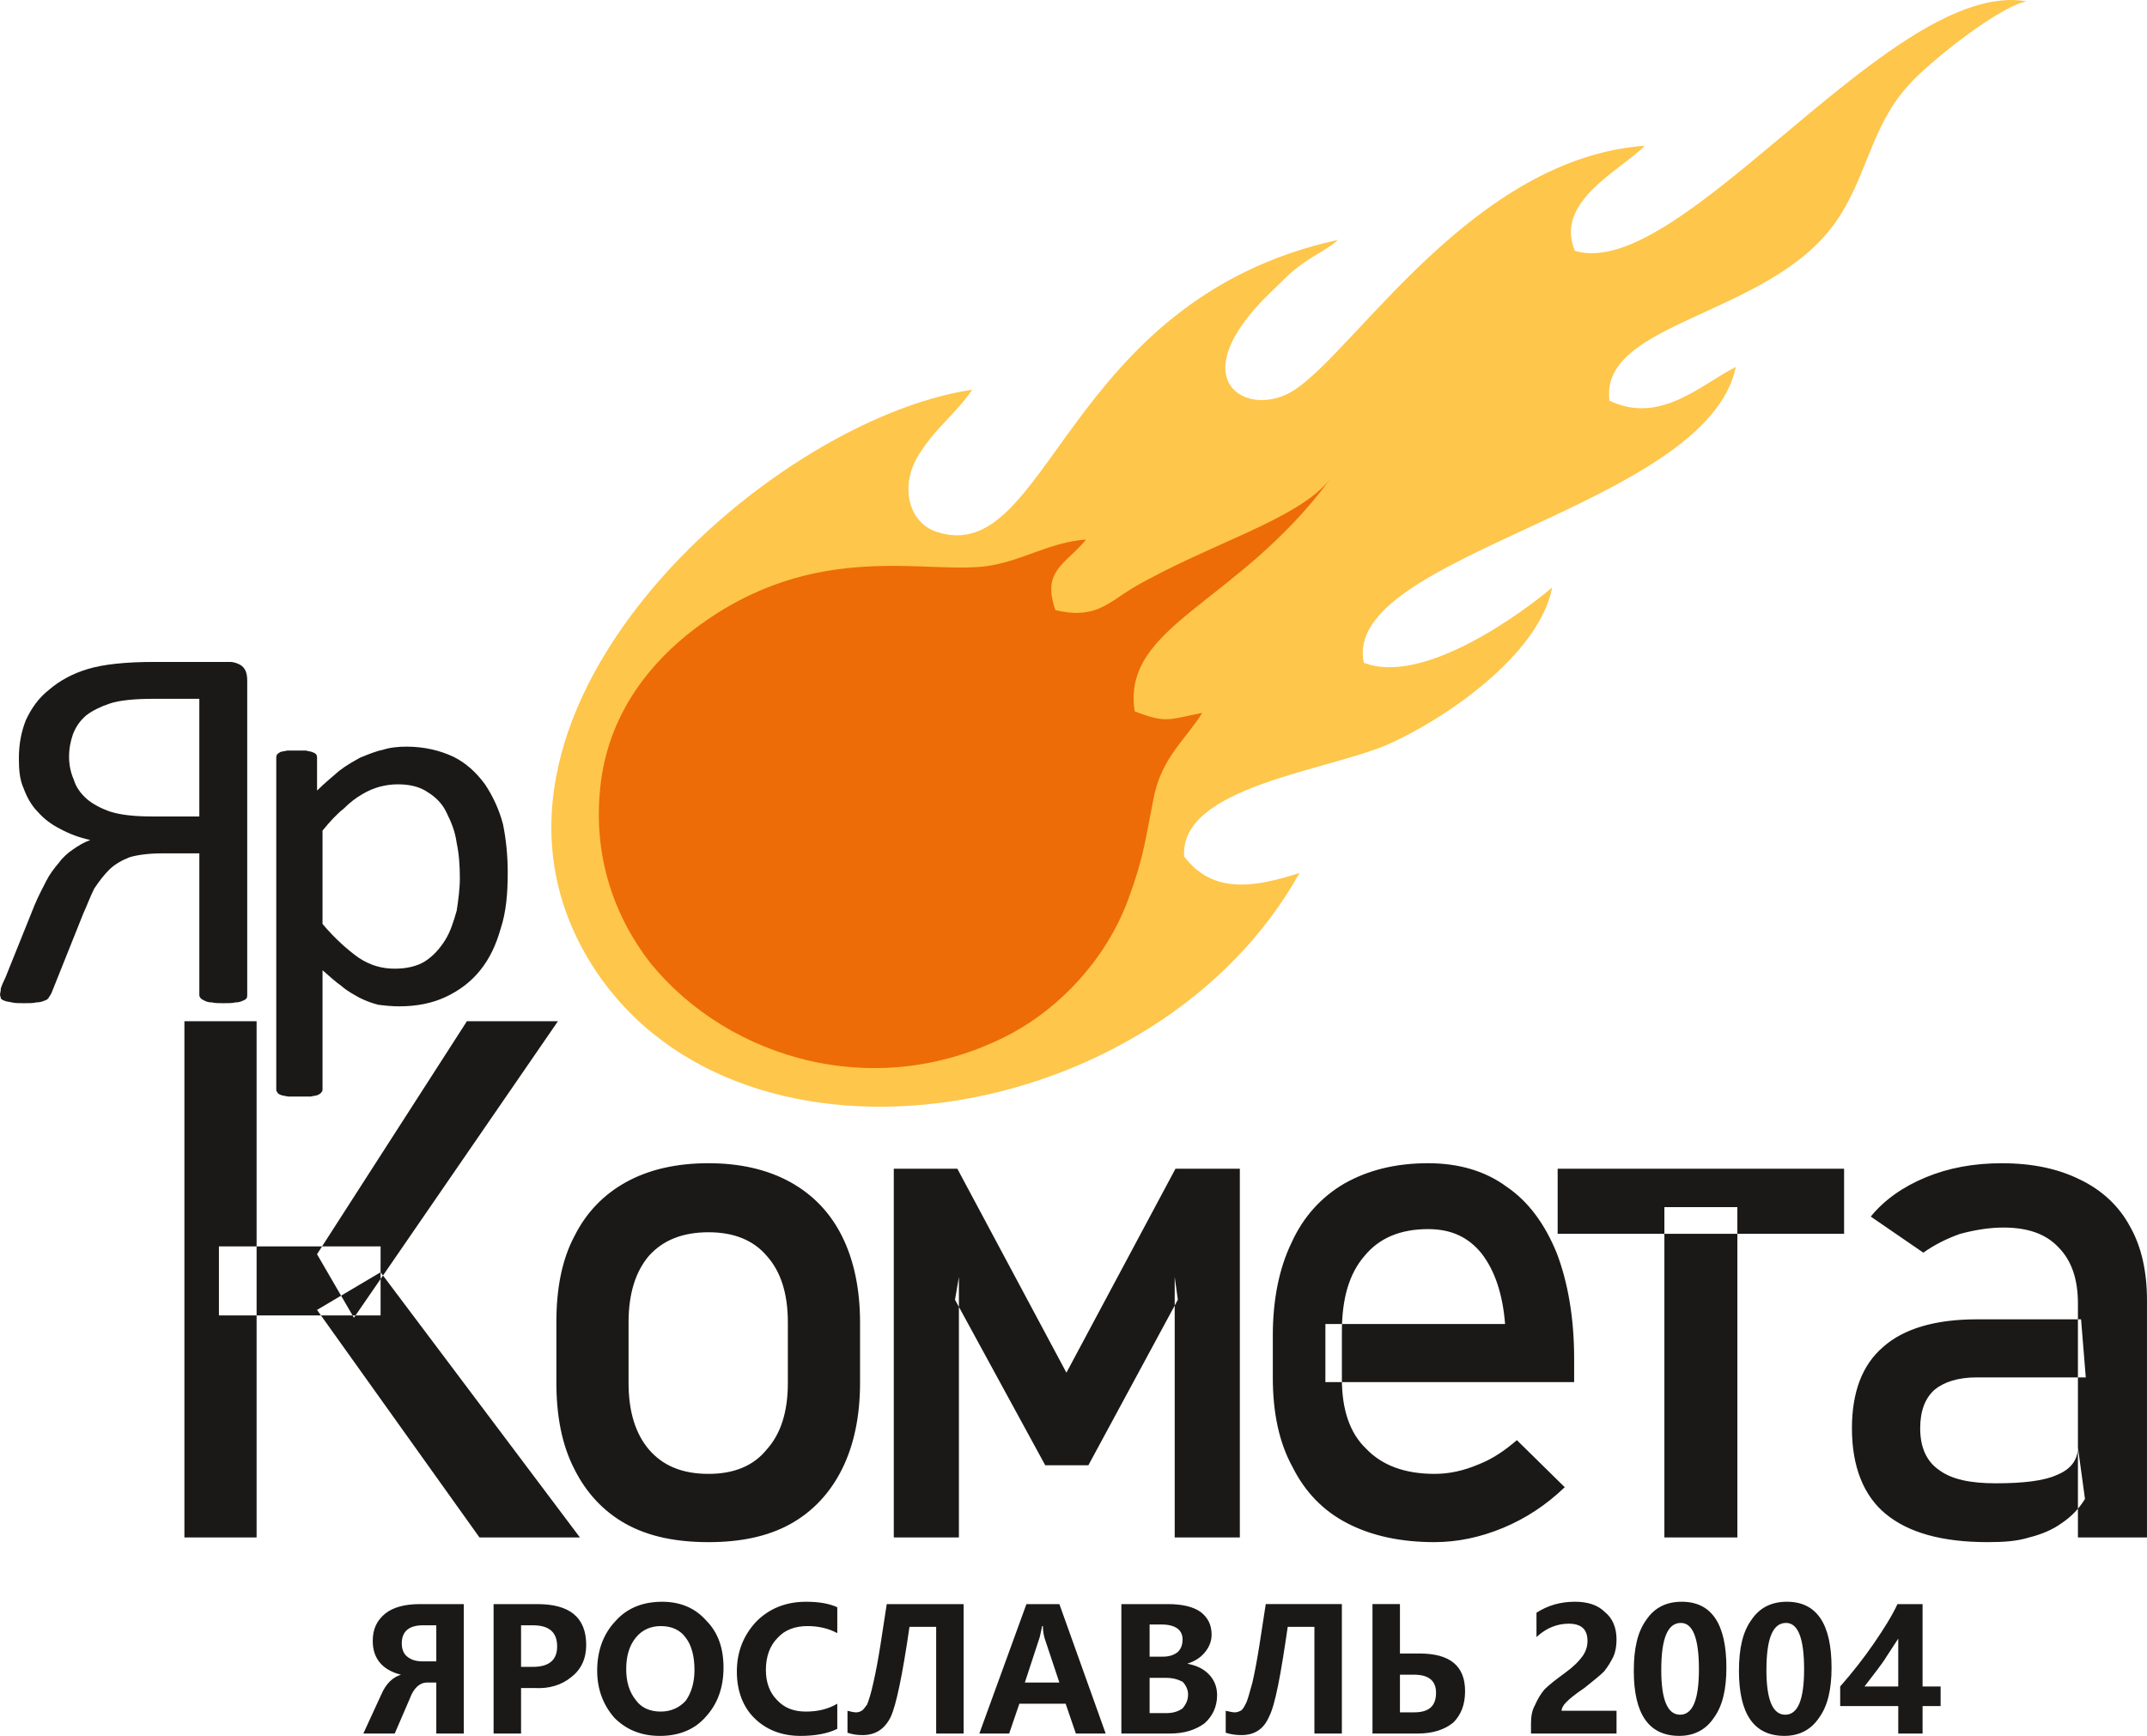<?xml version="1.0" encoding="UTF-8"?> <svg xmlns="http://www.w3.org/2000/svg" xmlns:xlink="http://www.w3.org/1999/xlink" xmlns:xodm="http://www.corel.com/coreldraw/odm/2003" xml:space="preserve" width="96.52mm" height="78.061mm" version="1.1" style="shape-rendering:geometricPrecision; text-rendering:geometricPrecision; image-rendering:optimizeQuality; fill-rule:evenodd; clip-rule:evenodd" viewBox="0 0 1757.26 1421.19"> <defs> <style type="text/css"> .fil0 {fill:#1B1918} .fil2 {fill:#ED6C07} .fil1 {fill:#FEC64A} </style> </defs> <g id="Слой_x0020_1">  <g id="_2864392544"> <path class="fil0" d="M379.58 1419.27l-22.48 0 0 -41.75 -7.71 0c-5.78,0 -10.92,4.5 -14.13,13.49l-12.2 28.26 -25.69 0 14.77 -32.11c3.85,-8.99 9.63,-14.13 16.06,-16.06l0 0c-15.42,-3.85 -23.12,-13.49 -23.12,-27.62 0,-9.63 3.21,-16.7 10.28,-22.48 6.42,-5.14 16.06,-7.71 28.26,-7.71l35.97 0 0 105.97zm0 0l0 0zm-22.48 -59.09l0 -29.54 -10.92 0c-11.56,0 -17.34,5.14 -17.34,14.77 0,4.5 1.28,8.35 4.5,10.92 3.21,2.57 7.07,3.85 12.85,3.85l10.92 0zm0 0l0 0zm69.37 21.84l0 37.25 -22.48 0 0 -105.97 35.97 0c26.33,0 39.82,10.92 39.82,33.4 0,10.92 -3.85,19.91 -12.2,26.33 -7.71,6.42 -17.98,9.63 -29.54,8.99l-11.56 0zm0 0l0 0zm0 -51.38l0 34.04 9.63 0c13.49,0 19.91,-5.78 19.91,-16.7 0,-11.56 -6.42,-17.34 -19.91,-17.34l-9.63 0zm0 0l0 0zm62.3 37.25c0,-16.7 5.14,-30.19 14.77,-40.46 9.63,-10.92 22.48,-16.06 38.54,-16.06 14.77,0 26.98,5.14 35.97,15.42 9.63,9.63 14.13,22.48 14.13,38.54 0,16.7 -5.14,30.19 -14.77,40.46 -8.99,10.28 -21.84,15.41 -37.25,15.41 -15.42,0 -27.62,-5.14 -37.25,-14.77 -8.99,-10.28 -14.13,-23.12 -14.13,-38.54zm0 0l0 0zm23.76 -1.29c0,10.28 2.57,18.63 7.71,25.05 4.5,6.42 11.56,9.63 20.55,9.63 8.35,0 15.42,-3.21 20.55,-8.99 4.5,-6.42 7.07,-14.77 7.07,-25.05 0,-11.56 -2.57,-20.55 -7.07,-26.33 -4.5,-6.42 -11.56,-9.63 -20.55,-9.63 -8.35,0 -15.41,3.21 -20.55,9.63 -5.14,6.42 -7.71,14.77 -7.71,25.69zm0 0l0 0zm172.77 48.81c-7.71,3.85 -17.98,5.78 -30.19,5.78 -15.42,0 -28.26,-5.14 -37.89,-14.77 -8.99,-8.99 -14.13,-21.84 -14.13,-37.89 0,-16.7 5.78,-30.19 16.06,-41.1 10.28,-10.28 23.76,-16.06 40.46,-16.06 10.28,0 18.63,1.29 25.69,4.5l0 21.19c-7.06,-3.85 -15.41,-5.78 -24.41,-5.78 -10.28,0 -18.63,3.21 -24.41,9.63 -6.42,6.42 -9.63,15.42 -9.63,26.33 0,10.28 3.21,18.62 8.99,24.41 5.78,6.42 13.49,9.63 23.76,9.63 9.63,0 17.98,-1.93 25.69,-6.42l0 20.55zm0 0l0 0zm103.41 3.85l-22.48 0 0 -87.35 -21.84 0c-5.78,39.82 -10.92,64.23 -15.42,73.86 -5.14,10.28 -12.84,14.77 -23.12,14.77 -4.5,0 -8.35,-0.64 -12.2,-1.93l0 -17.98c2.57,0.64 5.14,1.29 7.06,1.29 1.93,0 3.21,-0.64 4.5,-1.29 1.28,-0.64 2.57,-2.57 4.5,-5.14 1.29,-3.21 3.21,-8.99 5.14,-17.98 1.93,-8.35 3.85,-18.62 5.78,-30.83l5.14 -33.4 62.94 0 0 105.97zm0 0l0 0zm116.25 0l-24.4 0 -8.35 -24.41 -37.89 0 -8.35 24.41 -24.41 0 38.54 -105.97 26.98 0 37.89 105.97zm0 0l0 0zm-37.89 -41.75l-12.2 -36.61c-0.64,-2.57 -1.29,-5.78 -1.29,-9.63l-0.64 0c-0.64,3.21 -1.28,6.42 -1.93,8.99l-12.2 37.25 28.26 0zm0 0l0 0zm50.74 41.75l0 -105.97 37.89 0c11.56,0 20.55,1.93 26.98,6.42 5.78,4.5 8.99,10.28 8.99,18.63 0,5.14 -1.93,10.28 -5.78,14.77 -3.85,4.5 -8.35,7.06 -14.13,8.99l0 0c7.07,1.28 12.85,3.85 17.34,8.35 4.5,4.5 7.07,10.28 7.07,17.34 0,9.63 -3.85,17.34 -10.28,23.12 -7.06,5.14 -16.06,8.35 -28.26,8.35l-39.82 0zm0 0l0 0zm23.12 -89.28l0 26.33 10.92 0c5.14,0 8.99,-1.29 12.2,-3.85 2.57,-2.57 3.85,-5.78 3.85,-10.28 0,-7.71 -5.78,-12.2 -17.34,-12.2l-9.63 0zm0 0l0 0zm0 43.67l0 28.9 13.49 0c5.78,0 9.63,-1.29 13.49,-3.85 2.57,-3.21 4.5,-6.42 4.5,-11.56 0,-3.85 -1.93,-7.71 -4.5,-10.28 -3.85,-1.93 -7.71,-3.21 -14.13,-3.21l-12.85 0zm0 0l0 0zm157.36 45.6l-22.48 0 0 -87.35 -21.84 0c-5.78,39.82 -10.28,64.23 -15.42,73.86 -4.5,10.28 -12.2,14.77 -22.48,14.77 -4.5,0 -8.99,-0.64 -12.85,-1.93l0 -17.98c3.21,0.64 5.14,1.29 7.71,1.29 1.28,0 3.21,-0.64 4.5,-1.29 1.29,-0.64 2.57,-2.57 3.85,-5.14 1.93,-3.21 3.21,-8.99 5.78,-17.98 1.93,-8.35 3.85,-18.62 5.78,-30.83l5.14 -33.4 62.3 0 0 105.97zm0 0l0 0zm25.05 0l0 -105.97 22.48 0 0 40.46 16.06 0c25.05,0 37.25,10.28 37.25,30.83 0,10.92 -3.21,19.27 -9.63,25.69 -7.07,5.78 -16.7,8.99 -28.9,8.99l-37.25 0zm0 0l0 0zm22.48 -48.17l0 30.83 11.56 0c12.2,0 17.98,-5.14 17.98,-16.06 0,-9.63 -5.78,-14.77 -17.98,-14.77l-11.56 0zm0 0l0 0zm132.31 29.54l44.96 0 0 18.63 -70.01 0 0 -7.71c0,-5.78 0.64,-10.92 3.21,-15.42 1.93,-4.5 4.5,-8.99 7.71,-12.85 3.85,-3.85 9.63,-8.35 16.7,-13.49 7.07,-5.14 11.56,-9.63 14.77,-14.13 2.57,-3.85 3.85,-7.71 3.85,-12.2 0,-9.63 -5.14,-14.13 -15.42,-14.13 -8.99,0 -17.98,3.21 -26.33,10.92l0 -19.91c8.99,-5.78 19.27,-8.99 31.47,-8.99 10.28,0 18.62,2.57 24.41,8.35 6.42,5.14 9.63,12.85 9.63,22.48 0,5.14 -0.64,9.63 -2.57,14.13 -1.93,3.85 -4.5,8.35 -7.71,12.2 -3.85,3.85 -8.99,7.71 -16.06,13.49 -7.71,5.14 -12.2,8.99 -14.77,11.56 -2.57,2.57 -3.85,5.14 -3.85,7.06zm0 0l0 0zm59.09 -32.75c0,-18.63 3.21,-32.11 10.28,-41.75 6.42,-9.63 16.06,-14.77 28.9,-14.77 24.41,0 36.61,17.98 36.61,53.95 0,17.98 -3.21,31.47 -10.28,41.1 -6.42,9.63 -16.06,14.77 -28.26,14.77 -25.05,0 -37.25,-17.98 -37.25,-53.31zm0 0l0 0zm22.48 -0.64c0,24.41 5.14,36.61 15.42,36.61 10.28,0 15.41,-12.2 15.41,-37.25 0,-25.69 -5.14,-37.89 -14.77,-37.89 -10.92,0 -16.06,12.85 -16.06,38.54zm0 0l0 0zm63.59 0.64c0,-18.63 3.21,-32.11 10.28,-41.75 6.42,-9.63 16.06,-14.77 28.9,-14.77 24.41,0 36.61,17.98 36.61,53.95 0,17.98 -3.21,31.47 -10.28,41.1 -6.42,9.63 -16.06,14.77 -28.26,14.77 -25.05,0 -37.25,-17.98 -37.25,-53.31zm0 0l0 0zm22.48 -0.64c0,24.41 5.14,36.61 15.42,36.61 10.28,0 15.42,-12.2 15.42,-37.25 0,-25.69 -5.14,-37.89 -14.77,-37.89 -10.92,0 -16.06,12.85 -16.06,38.54zm0 0l0 0zm127.81 -53.95l0 67.44 14.77 0 0 16.06 -14.77 0 0 22.48 -19.91 0 0 -22.48 -47.53 0 0 -16.06c9.63,-10.92 19.27,-23.12 27.62,-35.32 8.35,-12.2 14.77,-22.48 19.27,-32.11l20.55 0zm0 0l0 0zm-47.53 67.44l27.62 0 0 -39.18c-2.57,3.85 -5.78,8.99 -9.63,14.77 -3.85,6.42 -10.28,14.13 -17.98,24.41z"></path> <path class="fil1" d="M1289.04 205.37c-17.34,-40.46 37.89,-66.15 57.16,-86.06 -140.02,10.28 -235.72,166.35 -286.45,199.75 -37.25,25.05 -95.7,-6.42 -19.91,-79.64 9.63,-8.99 14.77,-15.42 25.69,-23.12 8.35,-6.42 23.12,-13.49 29.54,-19.91 -225.44,49.46 -236.36,269.76 -328.84,238.92 -22.48,-7.71 -29.54,-36.61 -15.41,-61.02 14.13,-23.76 30.83,-34.68 44.96,-55.23 -168.92,25.05 -442.53,270.4 -308.93,474.64 122.03,184.97 460.51,129.74 576.76,-79 -35.97,11.56 -70.65,17.98 -94.42,-13.49 -3.85,-57.16 116.89,-70.01 166.99,-91.84 43.67,-19.27 123.32,-71.93 134.24,-128.45 -22.48,19.27 -105.33,80.93 -154.15,61.66 -19.27,-88.63 280.67,-127.17 304.44,-242.14 -28.26,14.13 -61.66,47.53 -103.41,27.62 -8.35,-64.87 129.74,-68.72 184.33,-145.15 26.33,-36.61 29.54,-79.64 60.37,-113.04 15.42,-17.98 75.15,-65.51 96.98,-68.72 -109.83,-19.91 -282.6,230.58 -369.95,204.24z"></path> <path class="fil2" d="M863.86 499.53c-11.56,-32.76 8.35,-37.25 25.05,-57.8 -28.26,1.93 -51.38,16.7 -77.71,21.2 -50.1,8.99 -142.59,-23.76 -242.78,52.02 -34.68,26.33 -68.72,66.8 -76.43,123.96 -7.71,57.8 8.99,109.19 40.46,149.65 64.23,79 186.9,115.61 296.09,57.16 37.89,-20.55 76.43,-59.09 95.05,-109.83 12.2,-33.4 13.49,-46.24 20.55,-82.21 6.42,-33.4 26.33,-48.17 39.82,-70.01 -26.98,5.14 -28.9,8.99 -55.24,-1.29 -10.92,-70.65 84.14,-87.35 159.93,-190.11 -26.33,33.4 -98.91,52.67 -161.85,89.28 -19.91,12.2 -30.83,25.69 -62.94,17.98z"></path> <path class="fil0" d="M259.48 1026.84l122.67 -190.76 74.51 0 -166.99 242.78 -30.19 -52.02zm0 0l0 0zm0 45.6l52.02 -30.83 163.14 217.09 -82.21 0 -132.95 -186.26zm0 0l0 0zm-108.55 -236.36l59.09 0 0 422.62 -59.09 0 0 -422.62zm0 0l0 0zm28.26 184.33l132.31 0 0 56.52 -132.31 0 0 -56.52zm0 0l0 0zm400.78 242.14c-26.33,0 -48.81,-4.5 -67.44,-14.77 -18.62,-10.28 -32.75,-25.69 -42.39,-44.96 -10.28,-19.91 -14.77,-43.67 -14.77,-71.29l0 -48.81c0,-27.62 4.5,-51.38 14.77,-70.65 9.63,-19.27 23.76,-34.04 42.39,-44.32 18.63,-10.28 41.11,-15.42 67.44,-15.42 25.69,0 48.17,5.14 66.8,15.42 18.62,10.28 32.75,25.05 42.39,44.32 9.63,19.27 14.77,43.03 14.77,70.65l0 49.46c0,27.62 -5.14,51.38 -14.77,70.65 -9.63,19.27 -23.76,34.68 -42.39,44.96 -18.63,10.28 -41.11,14.77 -66.8,14.77zm0 0l0 0zm0 -55.88c20.55,0 36.61,-6.42 47.53,-19.91 11.56,-12.84 17.34,-30.83 17.34,-54.59l0 -49.46c0,-23.76 -5.78,-41.75 -17.34,-54.59 -10.92,-12.84 -26.97,-19.27 -47.53,-19.27 -21.2,0 -37.25,6.42 -48.81,19.27 -10.92,12.85 -16.7,30.83 -16.7,54.59l0 49.46c0,23.76 5.78,41.75 16.7,54.59 11.56,13.49 27.62,19.91 48.81,19.91zm0 0l0 0zm382.15 -249.84l52.66 0 0 301.87 -53.31 0 0 -213.24 2.57 18.63 -73.22 135.52 -35.32 0 -73.86 -135.52 3.21 -18.63 0 213.24 -53.31 0 0 -301.87 52.02 0 89.28 166.99 89.27 -166.99zm0 0l0 0zm211.95 305.72c-27.62,0 -51.38,-5.14 -71.29,-15.42 -19.91,-10.28 -34.68,-25.69 -44.96,-46.24 -10.92,-19.91 -16.06,-44.32 -16.06,-73.22l0 -34.04c0,-29.54 5.14,-55.24 15.42,-76.43 9.63,-21.2 24.41,-37.25 43.03,-48.17 19.27,-10.92 41.75,-16.7 68.72,-16.7 25.05,0 46.89,6.42 64.23,19.27 17.98,12.2 31.47,30.83 41.11,54.59 8.99,23.76 14.13,52.67 14.13,86.06l0 19.27 -203.6 0 0 -47.53 147.08 0c-1.93,-24.41 -8.35,-43.67 -19.27,-57.8 -10.92,-13.49 -25.05,-19.91 -43.67,-19.91 -22.48,0 -39.82,7.06 -52.02,21.84 -12.84,14.77 -18.62,35.33 -18.62,62.3l0 38.54c0,25.05 6.42,44.32 19.91,57.16 12.84,13.49 31.47,20.55 55.88,20.55 12.2,0 23.76,-2.57 35.97,-7.71 11.56,-4.5 21.84,-11.56 31.47,-19.91l39.18 38.54c-15.41,14.77 -32.11,25.69 -50.74,33.4 -18.63,7.71 -37.25,11.56 -55.88,11.56zm0 0l0 0zm188.19 -274.25l59.73 0 0 270.4 -59.73 0 0 -270.4zm0 0l0 0zm-87.35 -31.47l234.43 0 0 53.31 -234.43 0 0 -53.31zm0 0l0 0zm425.83 110.47c0,-19.91 -5.14,-35.33 -16.06,-46.24 -10.28,-10.92 -25.05,-16.06 -44.96,-16.06 -11.56,0 -23.12,1.93 -35.33,5.14 -10.92,3.85 -21.19,8.99 -30.19,15.42l-43.03 -29.54c10.92,-13.49 26.33,-24.41 44.96,-32.11 18.63,-7.71 39.18,-11.56 62.3,-11.56 25.05,0 46.24,4.5 64.23,13.49 17.34,8.35 31.47,21.19 40.46,37.89 9.63,16.7 14.13,37.25 14.13,61.02l0 193.97 -56.52 0 0 -191.4zm0 0l0 0zm-73.86 195.25c-37.25,0 -64.87,-7.71 -83.5,-23.12 -17.98,-14.77 -27.62,-38.54 -27.62,-70.01 0,-29.54 8.35,-52.02 25.69,-66.8 16.7,-14.77 42.39,-22.48 76.43,-22.48l85.42 0 3.85 47.53 -89.28 0c-15.42,0 -26.98,3.85 -34.68,10.28 -7.71,7.07 -11.56,17.34 -11.56,31.47 0,15.42 5.14,26.98 15.41,34.04 10.28,7.71 25.69,10.92 46.24,10.92 22.48,0 39.82,-1.93 50.74,-7.07 10.92,-4.5 16.7,-12.2 16.7,-22.48l5.78 42.39c-5.14,8.35 -11.56,14.77 -19.27,19.91 -7.07,5.14 -16.06,8.99 -26.33,11.56 -10.28,3.21 -21.2,3.85 -34.04,3.85z"></path> <path class="fil0" d="M202.32 814.89c0,0.64 0,1.93 -0.64,2.57 -0.64,0.64 -1.29,1.29 -3.21,1.93 -1.29,0.64 -3.21,1.29 -5.78,1.29 -2.57,0.64 -5.78,0.64 -9.63,0.64 -3.85,0 -7.06,0 -9.63,-0.64 -2.57,0 -4.5,-0.64 -5.78,-1.29 -1.29,-0.64 -2.57,-1.28 -3.21,-1.93 -0.64,-0.64 -1.29,-1.93 -1.29,-2.57l0 -116.25 -29.54 0c-12.2,0 -21.19,1.29 -27.62,3.21 -6.42,2.57 -12.2,5.78 -16.7,10.28 -4.5,4.5 -8.35,9.63 -12.2,15.41 -3.21,6.42 -5.78,13.49 -8.99,20.55l-25.69 64.23c-0.64,1.93 -1.93,3.21 -2.57,4.5 -0.64,1.29 -1.93,1.93 -3.85,2.57 -1.28,0.64 -3.85,1.29 -6.42,1.29 -1.93,0.64 -5.78,0.64 -9.63,0.64 -4.5,0 -7.71,0 -10.28,-0.64 -2.57,-0.64 -4.5,-0.64 -5.78,-1.29 -1.93,-0.64 -2.57,-1.28 -3.21,-1.93 0,-1.28 -0.64,-1.93 -0.64,-3.21 0,-1.28 0.64,-2.57 0.64,-5.14 0.64,-1.93 1.93,-5.14 3.85,-8.99l23.76 -59.09c3.21,-7.71 6.42,-13.49 9.63,-19.91 2.57,-5.14 6.42,-10.28 10.28,-14.77 3.21,-4.5 7.71,-8.35 11.56,-10.92 4.5,-3.21 8.99,-5.78 14.13,-7.71 -8.99,-1.93 -17.34,-5.14 -24.41,-8.99 -7.71,-3.85 -13.49,-8.35 -18.62,-14.13 -5.14,-5.14 -8.99,-12.2 -11.56,-19.27 -3.21,-7.07 -3.85,-15.42 -3.85,-24.41 0,-11.56 1.93,-21.84 5.78,-31.47 4.5,-9.63 10.28,-17.98 19.27,-25.05 8.35,-7.07 18.62,-12.85 31.47,-16.7 12.84,-3.85 30.83,-5.78 54.59,-5.78l61.66 0c3.21,0 7.07,1.29 9.63,3.21 3.21,2.57 4.5,6.42 4.5,12.2l0 257.55zm0 0l0 0zm-39.18 -242.78l-37.25 0c-16.06,0 -28.26,1.29 -35.97,3.85 -7.71,2.57 -14.13,5.78 -19.27,9.63 -5.14,4.5 -8.35,8.99 -10.92,15.42 -1.93,5.78 -3.21,11.56 -3.21,18.63 0,6.42 1.29,12.84 3.85,18.62 1.93,6.42 5.78,11.56 10.92,16.06 4.5,3.85 11.56,7.71 19.27,10.28 8.35,2.57 19.27,3.85 34.04,3.85l38.54 0 0 -96.34zm0 0l0 0zm252.41 142.59c0,16.7 -1.29,32.11 -5.78,45.6 -3.85,13.49 -8.99,24.41 -16.7,34.04 -7.71,9.63 -17.34,16.7 -28.26,21.84 -10.92,5.14 -23.76,7.71 -37.89,7.71 -6.42,0 -12.2,-0.64 -17.34,-1.29 -5.14,-1.28 -10.28,-3.21 -15.41,-5.78 -4.5,-2.57 -9.63,-5.14 -14.77,-9.63 -4.5,-3.21 -9.63,-7.71 -15.42,-12.85l0 96.98c0,1.28 0,1.93 -0.64,2.57 -0.64,1.28 -1.93,1.93 -3.21,2.57 -1.29,0.64 -3.21,0.64 -5.78,1.28 -2.57,0 -5.78,0 -9.63,0 -3.21,0 -6.42,0 -8.99,0 -2.57,-0.64 -4.5,-0.64 -5.78,-1.28 -1.93,-0.64 -2.57,-1.29 -3.21,-2.57 -0.64,-0.64 -0.64,-1.29 -0.64,-2.57l0 -270.4c0,-1.28 0,-1.93 0.64,-3.21 0.64,-0.64 1.29,-1.28 2.57,-1.93 1.29,-0.64 3.21,-0.64 5.78,-1.29 1.93,0 4.5,0 7.71,0 3.21,0 5.78,0 7.71,0 1.93,0.64 3.85,0.64 5.14,1.29 1.93,0.64 2.57,1.28 3.21,1.93 0.64,1.29 0.64,1.93 0.64,3.21l0 26.33c6.42,-6.42 12.2,-10.92 17.98,-16.06 5.78,-4.5 11.56,-7.71 17.34,-10.92 6.42,-2.57 12.2,-5.14 18.62,-6.42 5.78,-1.93 12.85,-2.57 19.27,-2.57 14.77,0 27.62,3.21 38.54,8.35 10.28,5.14 18.63,12.84 25.69,22.48 6.42,9.63 11.56,20.55 14.77,32.75 2.57,12.85 3.85,25.69 3.85,39.82zm0 0l0 0zm-39.18 4.5c0,-10.28 -0.64,-19.91 -2.57,-28.9 -1.28,-9.63 -4.5,-17.34 -8.35,-25.05 -3.21,-7.07 -8.99,-12.85 -15.42,-16.7 -6.42,-4.5 -14.77,-6.42 -24.41,-6.42 -5.14,0 -9.63,0.64 -14.77,1.93 -4.5,1.29 -9.63,3.21 -14.77,6.42 -4.5,2.57 -9.63,6.42 -14.77,11.56 -5.78,4.5 -11.56,10.92 -17.34,17.98l0 76.43c10.28,12.2 20.55,21.2 29.54,27.62 9.63,6.42 19.27,8.99 29.54,8.99 9.63,0 17.98,-1.93 24.41,-5.78 7.07,-4.5 12.2,-10.28 16.7,-17.34 4.5,-7.07 7.06,-15.42 9.63,-24.41 1.29,-8.35 2.57,-17.98 2.57,-26.33z"></path> </g> </g> </svg> 